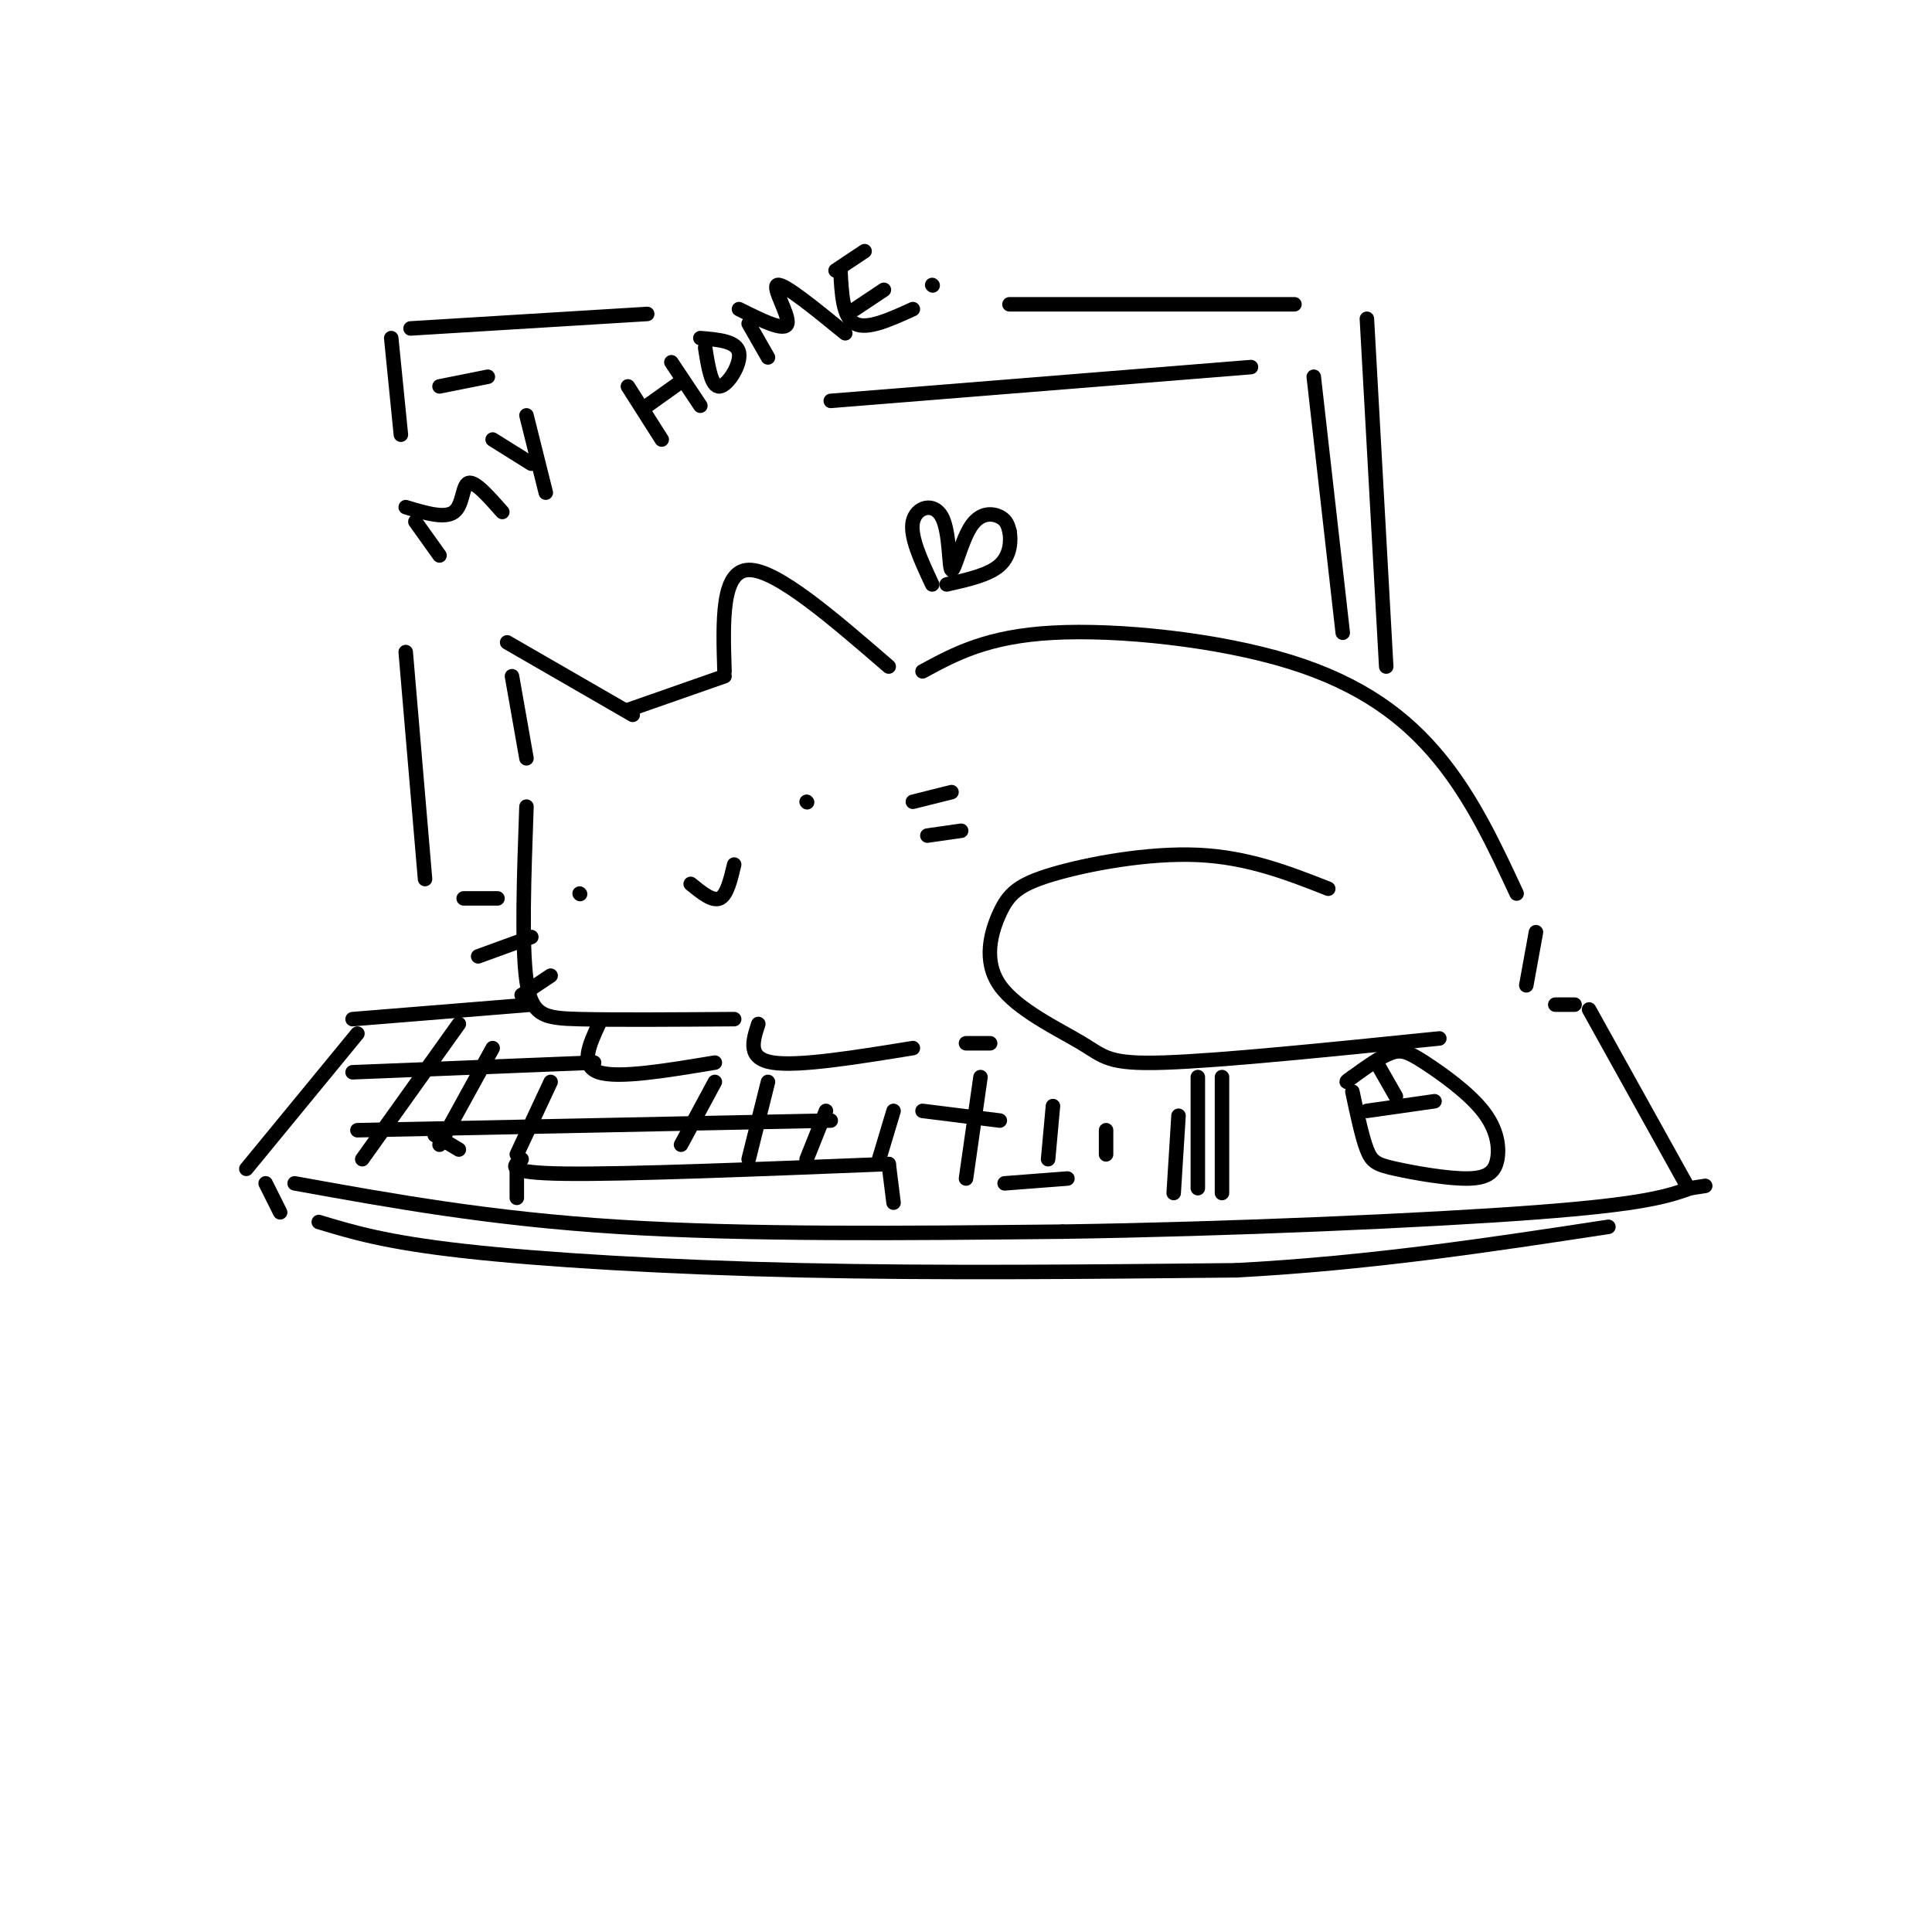 <svg viewBox='0 0 400 400' version='1.1' xmlns='http://www.w3.org/2000/svg' xmlns:xlink='http://www.w3.org/1999/xlink'><g fill='none' stroke='rgb(0,0,0)' stroke-width='3' stroke-linecap='round' stroke-linejoin='round'><path d='M109,157c0.000,0.000 -3.000,-17.000 -3,-17'/><path d='M105,133c0.000,0.000 26.000,15.000 26,15'/><path d='M130,147c0.000,0.000 20.000,-7.000 20,-7'/><path d='M150,139c-0.333,-10.417 -0.667,-20.833 5,-21c5.667,-0.167 17.333,9.917 29,20'/><path d='M109,167c-0.511,14.311 -1.022,28.622 0,36c1.022,7.378 3.578,7.822 11,8c7.422,0.178 19.711,0.089 32,0'/><path d='M191,139c6.696,-3.631 13.393,-7.262 27,-8c13.607,-0.738 34.125,1.417 49,6c14.875,4.583 24.107,11.595 31,20c6.893,8.405 11.446,18.202 16,28'/><path d='M275,184c-8.314,-3.267 -16.628,-6.535 -27,-7c-10.372,-0.465 -22.801,1.872 -30,4c-7.199,2.128 -9.166,4.045 -11,8c-1.834,3.955 -3.533,9.947 0,15c3.533,5.053 12.297,9.168 17,12c4.703,2.832 5.344,4.381 17,4c11.656,-0.381 34.328,-2.690 57,-5'/><path d='M120,185c0.000,0.000 0.100,0.100 0.1,0.1'/><path d='M167,166c0.000,0.000 0.100,0.100 0.1,0.1'/><path d='M143,183c2.250,1.833 4.500,3.667 6,3c1.500,-0.667 2.250,-3.833 3,-7'/><path d='M86,108c0.000,0.000 5.000,7.000 5,7'/><path d='M84,105c4.044,1.222 8.089,2.444 10,1c1.911,-1.444 1.689,-5.556 3,-6c1.311,-0.444 4.156,2.778 7,6'/><path d='M102,91c0.000,0.000 8.000,5.000 8,5'/><path d='M109,86c0.000,0.000 4.000,16.000 4,16'/><path d='M130,80c0.000,0.000 7.000,11.000 7,11'/><path d='M139,75c0.000,0.000 6.000,9.000 6,9'/><path d='M134,84c0.000,0.000 7.000,-5.000 7,-5'/><path d='M146,72c0.644,4.089 1.289,8.178 3,8c1.711,-0.178 4.489,-4.622 4,-7c-0.489,-2.378 -4.244,-2.689 -8,-3'/><path d='M155,67c0.000,0.000 4.000,7.000 4,7'/><path d='M153,64c4.756,2.378 9.511,4.756 10,3c0.489,-1.756 -3.289,-7.644 -2,-8c1.289,-0.356 7.644,4.822 14,10'/><path d='M173,56c0.000,0.000 6.000,-4.000 6,-4'/><path d='M174,56c0.250,4.833 0.500,9.667 3,11c2.500,1.333 7.250,-0.833 12,-3'/><path d='M177,64c0.000,0.000 6.000,-4.000 6,-4'/><path d='M193,59c0.000,0.000 0.100,0.100 0.1,0.1'/><path d='M124,212c-2.000,4.333 -4.000,8.667 0,10c4.000,1.333 14.000,-0.333 24,-2'/><path d='M157,212c-1.167,3.583 -2.333,7.167 3,8c5.333,0.833 17.167,-1.083 29,-3'/><path d='M200,216c0.000,0.000 5.000,0.000 5,0'/><path d='M318,193c0.000,0.000 -2.000,11.000 -2,11'/><path d='M110,208c0.000,0.000 -37.000,3.000 -37,3'/><path d='M74,214c0.000,0.000 -23.000,28.000 -23,28'/><path d='M61,245c20.250,3.667 40.500,7.333 67,9c26.500,1.667 59.250,1.333 92,1'/><path d='M220,255c34.667,-0.511 75.333,-2.289 98,-4c22.667,-1.711 27.333,-3.356 32,-5'/><path d='M350,246c5.333,-0.833 2.667,-0.417 0,0'/><path d='M349,245c0.000,0.000 -20.000,-36.000 -20,-36'/><path d='M326,208c0.000,0.000 -4.000,0.000 -4,0'/><path d='M95,212c0.000,0.000 -20.000,28.000 -20,28'/><path d='M102,217c0.000,0.000 -11.000,20.000 -11,20'/><path d='M114,224c0.000,0.000 -7.000,15.000 -7,15'/><path d='M148,224c0.000,0.000 -7.000,13.000 -7,13'/><path d='M159,224c0.000,0.000 -4.000,16.000 -4,16'/><path d='M171,230c0.000,0.000 -4.000,10.000 -4,10'/><path d='M185,230c0.000,0.000 -3.000,10.000 -3,10'/><path d='M107,248c0.000,0.000 0.000,-6.000 0,-6'/><path d='M108,240c-1.833,1.417 -3.667,2.833 9,3c12.667,0.167 39.833,-0.917 67,-2'/><path d='M184,241c0.000,0.000 1.000,8.000 1,8'/><path d='M203,223c0.000,0.000 -3.000,21.000 -3,21'/><path d='M218,229c0.000,0.000 -1.000,11.000 -1,11'/><path d='M229,234c0.000,0.000 0.000,5.000 0,5'/><path d='M244,231c0.000,0.000 -1.000,16.000 -1,16'/><path d='M73,222c0.000,0.000 50.000,-2.000 50,-2'/><path d='M74,234c0.000,0.000 98.000,-2.000 98,-2'/><path d='M191,230c0.000,0.000 16.000,2.000 16,2'/><path d='M90,235c0.000,0.000 5.000,3.000 5,3'/><path d='M208,245c0.000,0.000 13.000,-1.000 13,-1'/><path d='M248,223c0.000,0.000 0.000,23.000 0,23'/><path d='M253,223c0.000,0.000 0.000,24.000 0,24'/><path d='M280,226c0.994,4.696 1.989,9.391 3,12c1.011,2.609 2.039,3.131 6,4c3.961,0.869 10.856,2.086 15,2c4.144,-0.086 5.536,-1.473 6,-4c0.464,-2.527 0.001,-6.193 -3,-10c-3.001,-3.807 -8.539,-7.756 -12,-10c-3.461,-2.244 -4.846,-2.784 -7,-2c-2.154,0.784 -5.077,2.892 -8,5'/><path d='M280,223c-1.500,1.000 -1.250,1.000 -1,1'/><path d='M283,230c0.000,0.000 14.000,-2.000 14,-2'/><path d='M285,220c0.000,0.000 4.000,7.000 4,7'/><path d='M96,186c0.000,0.000 7.000,0.000 7,0'/><path d='M88,182c0.000,0.000 -4.000,-47.000 -4,-47'/><path d='M83,90c0.000,0.000 -2.000,-20.000 -2,-20'/><path d='M85,68c0.000,0.000 49.000,-3.000 49,-3'/><path d='M209,63c0.000,0.000 59.000,0.000 59,0'/><path d='M283,66c0.000,0.000 4.000,72.000 4,72'/><path d='M272,78c0.000,0.000 6.000,53.000 6,53'/><path d='M259,76c0.000,0.000 -87.000,7.000 -87,7'/><path d='M91,80c0.000,0.000 10.000,-2.000 10,-2'/><path d='M193,121c-2.330,-4.980 -4.660,-9.960 -4,-13c0.660,-3.040 4.309,-4.141 6,-1c1.691,3.141 1.422,10.522 2,11c0.578,0.478 2.002,-5.948 4,-9c1.998,-3.052 4.571,-2.729 6,-2c1.429,0.729 1.715,1.865 2,3'/><path d='M209,110c0.356,1.844 0.244,4.956 -2,7c-2.244,2.044 -6.622,3.022 -11,4'/><path d='M110,194c0.000,0.000 -11.000,4.000 -11,4'/><path d='M114,202c0.000,0.000 -6.000,4.000 -6,4'/><path d='M189,166c0.000,0.000 8.000,-2.000 8,-2'/><path d='M192,173c0.000,0.000 7.000,-1.000 7,-1'/><path d='M55,245c0.000,0.000 3.000,6.000 3,6'/><path d='M66,253c6.889,2.089 13.778,4.178 30,6c16.222,1.822 41.778,3.378 70,4c28.222,0.622 59.111,0.311 90,0'/><path d='M256,263c27.833,-1.500 52.417,-5.250 77,-9'/></g>
</svg>